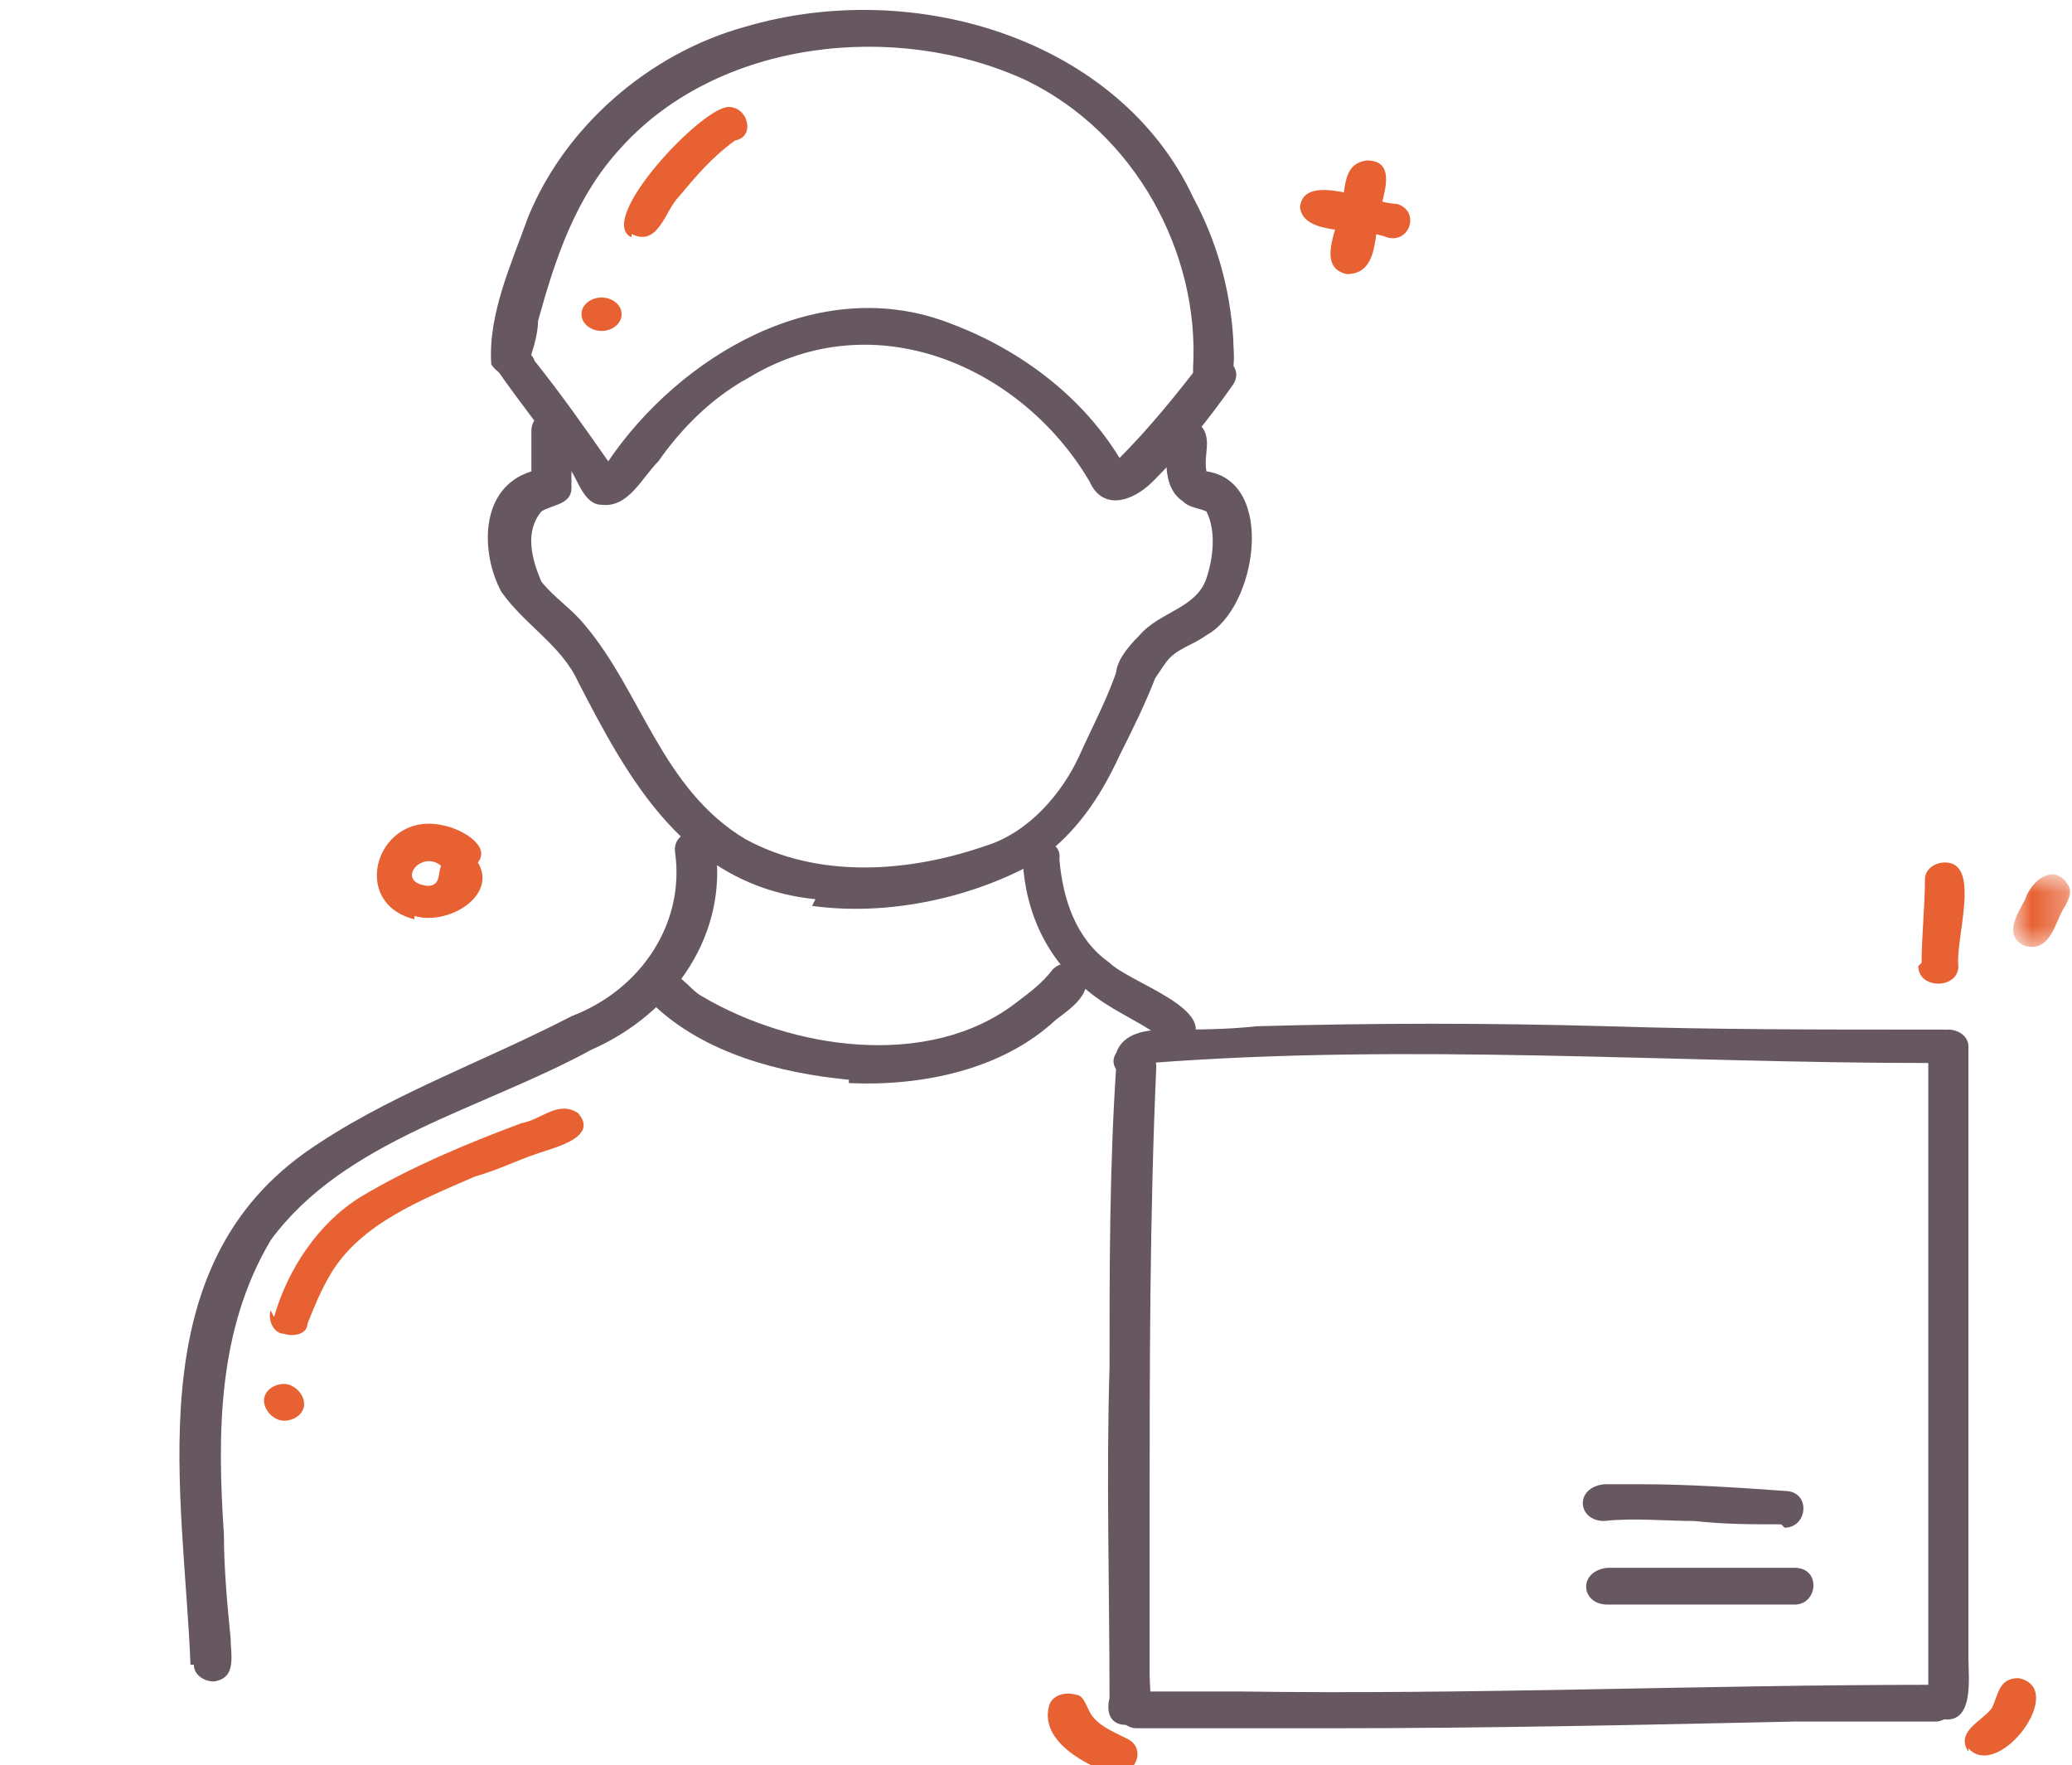 <?xml version="1.0" encoding="UTF-8"?>
<svg xmlns="http://www.w3.org/2000/svg" version="1.1" xmlns:xlink="http://www.w3.org/1999/xlink" viewBox="0 0 62 52.8">
  <defs>
    <style>
      .cls-1 {
        mask: url(#mask);
      }

      .cls-2 {
        fill: #fff;
      }

      .cls-2, .cls-3, .cls-4 {
        fill-rule: evenodd;
      }

      .cls-3 {
        fill: #675761;
      }

      .cls-4 {
        fill: #e76132;
      }
    </style>
    <mask id="mask" x="60.3" y="26.2" width="1.7" height="2.2" maskUnits="userSpaceOnUse">
      <g id="mask-2">
        <polygon id="path-1" class="cls-2" points="60.3 26.2 62 26.2 62 28.4 60.3 28.4 60.3 26.2"/>
      </g>
    </mask>
  </defs>
  <!-- Generator: Adobe Illustrator 28.7.1, SVG Export Plug-In . SVG Version: 1.2.0 Build 142)  -->
  <g>
    <g id="Layer_1">
      <g id="Page-1">
        <g id="_x32_024-Home">
          <g id="Group-50">
            <path id="Fill-1" class="cls-3" d="M5.7,49.8c-.2-5.1-1.6-11.7,3.4-15.3,2.4-1.7,5.3-2.7,8-4.1,2.1-.8,3.4-2.8,3.1-4.9-.1-.7,1-.9,1.2-.2.4,2.6-1.2,5-3.7,6.1-3.3,1.8-7.4,2.7-9.6,5.7-1.6,2.7-1.6,5.8-1.4,8.8,0,1,.1,2.1.2,3.1,0,.5.2,1.2-.5,1.3-.3,0-.6-.2-.6-.5"/>
            <path id="Fill-3" class="cls-3" d="M35.3,31.4c-.3,0-.4-.2-.6-.4-.7-.5-1.5-.8-2.2-1.4-1.3-1-1.9-2.6-1.9-4.1.2-.6,1.2-.4,1.1.2.1,1.2.5,2.4,1.5,3.1.6.6,3.3,1.4,2.4,2.4-.1,0-.3.1-.4.1"/>
            <path id="Fill-5" class="cls-3" d="M24.4,26.9c-3.9-.4-5.6-3.6-7.1-6.5-.5-1.1-1.6-1.7-2.3-2.7-.6-1.1-.7-3.1.9-3.6,0-.4,0-.8,0-1.2,0-.7,1-.8,1.2-.1,0,.6,0,1.2,0,1.8,0,.5-.6.5-.9.7-.5.6-.3,1.4,0,2.1.4.5.9.8,1.3,1.3,1.7,2,2.3,4.9,4.8,6.4,2.2,1.2,4.9,1,7.2.2,1.3-.4,2.3-1.6,2.8-2.7.4-.9.9-1.8,1.2-2.8.1-.3.5-.4.8-.3.3.1.5.4.3.7-.3.8-.7,1.6-1.1,2.4-.6,1.3-1.4,2.5-2.7,3.3-1.9,1-4.3,1.5-6.5,1.2"/>
            <path id="Fill-7" class="cls-3" d="M33.7,20.6c-.7-.4,0-1.2.4-1.6.6-.7,1.7-.8,2-1.7.2-.6.3-1.4,0-2-.2-.1-.5-.1-.7-.3-.6-.4-.5-1.2-.5-1.9,0-.5.6-.7,1-.4.4.4.1.9.2,1.4,2.1.3,1.5,4.1,0,4.9-.4.3-.9.4-1.2.8-.3.4-.6,1.1-1.2.8"/>
            <path id="Fill-9" class="cls-3" d="M18,15.1c-.5,0-.7-.7-.9-1-.7-1-1.5-2-2.2-3-.2-.7.9-.9,1.1-.3.8,1,1.5,2,2.2,3,2.1-3.1,6.3-5.7,10.3-4.1,2.1.8,3.9,2.2,5,4,.9-.9,1.7-1.9,2.4-2.8.4-.6,1.4,0,1,.6-.7,1-1.5,2-2.4,2.9-.6.6-1.5.9-1.9,0-2-3.4-6.4-5.4-10.2-3.1-1.1.6-2,1.5-2.7,2.5-.5.5-.9,1.4-1.7,1.3"/>
            <path id="Fill-11" class="cls-3" d="M35.7,11c.2-3.4-1.7-7-5-8.6-3.9-1.8-9.2-1.2-12.1,2-1.4,1.5-2,3.4-2.5,5.2,0,.3-.1.7-.2,1,0,.2-.1.5-.4.6-.3.1-.6,0-.8-.3-.1-1.5.6-3,1.1-4.4,1.1-2.7,3.6-4.9,6.5-5.7,5.1-1.5,11.2.4,13.4,5.1.7,1.3,1.1,2.7,1.2,4.2,0,.5.2,1.4-.6,1.5-.3,0-.6-.2-.6-.5"/>
            <path id="Fill-13" class="cls-3" d="M25.4,32.3c-2.1-.2-4.3-.8-5.8-2.2-.3-.2-.4-.7,0-.9.6-.4,1,.4,1.4.6,2.7,1.6,6.8,2.2,9.4.2.4-.3.8-.6,1.1-1,.2-.2.6-.3.8,0,.6.6-.3,1.2-.7,1.5-1.6,1.5-4,2-6.2,1.9"/>
            <path id="Fill-15" class="cls-3" d="M33.7,51.6c-.5,0-.6-.4-.5-.8,0-3.3-.1-6.6,0-9.9,0-3,0-6,.2-9,0-.7,1.2-.6,1.2,0-.2,4.5-.2,9-.2,13.6,0,1.5,0,3,0,4.6,0,.5.2,1.5-.6,1.5"/>
            <path id="Fill-17" class="cls-3" d="M39.9,51.7c-2,0-3.9,0-5.9,0-.3,0-.6-.3-.6-.6,0-.3.3-.5.5-.5,1.1,0,2.1,0,3.2,0,6.9.1,13.8-.2,20.8-.2.8,0,.7,1.1,0,1.1-1.4,0-2.8,0-4.2,0-4.6.1-9.2.2-13.8.2"/>
            <path id="Fill-19" class="cls-3" d="M58,51.5c-.4-.2-.4-.6-.3-.9,0-1,0-2,0-3,0-4.3,0-8.7,0-13,0-1,0-1.9,0-2.9,0-.4,0-.9.6-.9.3,0,.6.2.6.5,0,1.8,0,3.7,0,5.5,0,3.2,0,6.5,0,9.7,0,1,0,2,0,3.1,0,.6.2,2.1-.9,1.8"/>
            <path id="Fill-21" class="cls-3" d="M33.7,32.2c-.3-.1-.5-.4-.3-.7.2-.6.9-.7,1.5-.7.9,0,1.8,0,2.7-.1,3.5-.1,7-.1,10.5,0,3.2.1,6.3.1,9.5.1.2,0,.4,0,.6,0,.7.3.3,1.2-.4,1,0,0,0,0,0,0,0,0,0,0,0,0-7.8,0-15.6-.6-23.4,0,0,0,0,0,0,0-.1.3-.5.4-.8.3"/>
            <path id="Fill-23" class="cls-3" d="M53.3,45.6c-.9,0-1.7,0-2.6-.1-.9,0-1.8-.1-2.7,0-.8,0-.9-1,0-1.1.4,0,.8,0,1.1,0,1.4,0,2.9.1,4.3.2.8,0,.7,1.1,0,1.1"/>
            <path id="Fill-25" class="cls-3" d="M53.6,48c-1.8,0-3.7,0-5.5,0-.8,0-.9-1,0-1.1,1.9,0,3.7,0,5.6,0,.8,0,.7,1.1,0,1.1"/>
            <path id="Fill-27" class="cls-4" d="M8.2,39.4c.4-1.4,1.3-2.8,2.6-3.6,1.5-.9,3.2-1.6,4.8-2.2.6-.1,1.1-.7,1.7-.3.6.7-.6,1-1.2,1.2-.6.2-1.2.5-1.9.7-1.6.7-3.4,1.4-4.3,2.9-.3.5-.5,1-.7,1.5,0,.3-.4.4-.7.3-.3,0-.5-.4-.4-.7Z"/>
            <path id="Fill-29" class="cls-4" d="M7.9,41.9c0-.3.3-.5.6-.5s.6.3.6.6c0,.3-.3.5-.6.5s-.6-.3-.6-.6"/>
            <path id="Fill-31" class="cls-4" d="M57.5,28.8c0-.8.1-1.7.1-2.5,0-.3.3-.5.6-.5,1.1,0,.3,2.3.4,3.1,0,.7-1.2.7-1.2,0"/>
            <g id="Group-35">
              <g class="cls-1">
                <path id="Fill-33" class="cls-4" d="M60.6,28.3c-.7-.3-.2-1,0-1.4.2-.6.9-1.1,1.3-.4.1.2,0,.4-.1.6-.3.4-.4,1.4-1.2,1.2"/>
              </g>
            </g>
            <path id="Fill-36" class="cls-4" d="M33.1,53c-.8-.3-2-1-1.7-2,.1-.3.5-.4.8-.3.2,0,.3.3.4.5.2.4.7.6,1.1.8.7.3.2,1.3-.5,1"/>
            <path id="Fill-38" class="cls-4" d="M58.9,52.4c-.4-.6.4-.9.7-1.3.2-.4.2-.9.8-.9,1.5.3-.6,3.1-1.5,2.1"/>
            <path id="Fill-40" class="cls-4" d="M12.8,26.5c.4,0,.3-.4.4-.6-.6-.5-1.4.5-.4.6M12.4,27.5c-2-.5-1.1-3.3.9-2.8.5.1,1.4.6,1,1.1.6,1-.9,1.9-1.9,1.6"/>
            <path id="Fill-42" class="cls-4" d="M41.5,7.1c-.7-.3-2.5,0-2.6-.9.1-1.1,2.2-.1,2.9-.1.7.2.4,1.2-.3,1"/>
            <path id="Fill-44" class="cls-4" d="M40.3,8.2c-.9-.2-.3-1.3-.2-1.9.2-.5,0-1.4.8-1.5.9,0,.5,1,.4,1.5-.2.6,0,1.9-1,1.9"/>
            <path id="Fill-46" class="cls-4" d="M18.9,7.1c-1.1-.5,2.1-3.9,2.9-3.9.6,0,.8.9.2,1-.7.5-1.2,1.1-1.7,1.7-.4.4-.6,1.5-1.4,1.1"/>
            <path id="Fill-48" class="cls-4" d="M17.4,9.4c0-.3.3-.5.6-.5s.6.2.6.5-.3.5-.6.5-.6-.2-.6-.5"/>
          </g>
        </g>
      </g>
    </g>
  </g>
</svg>